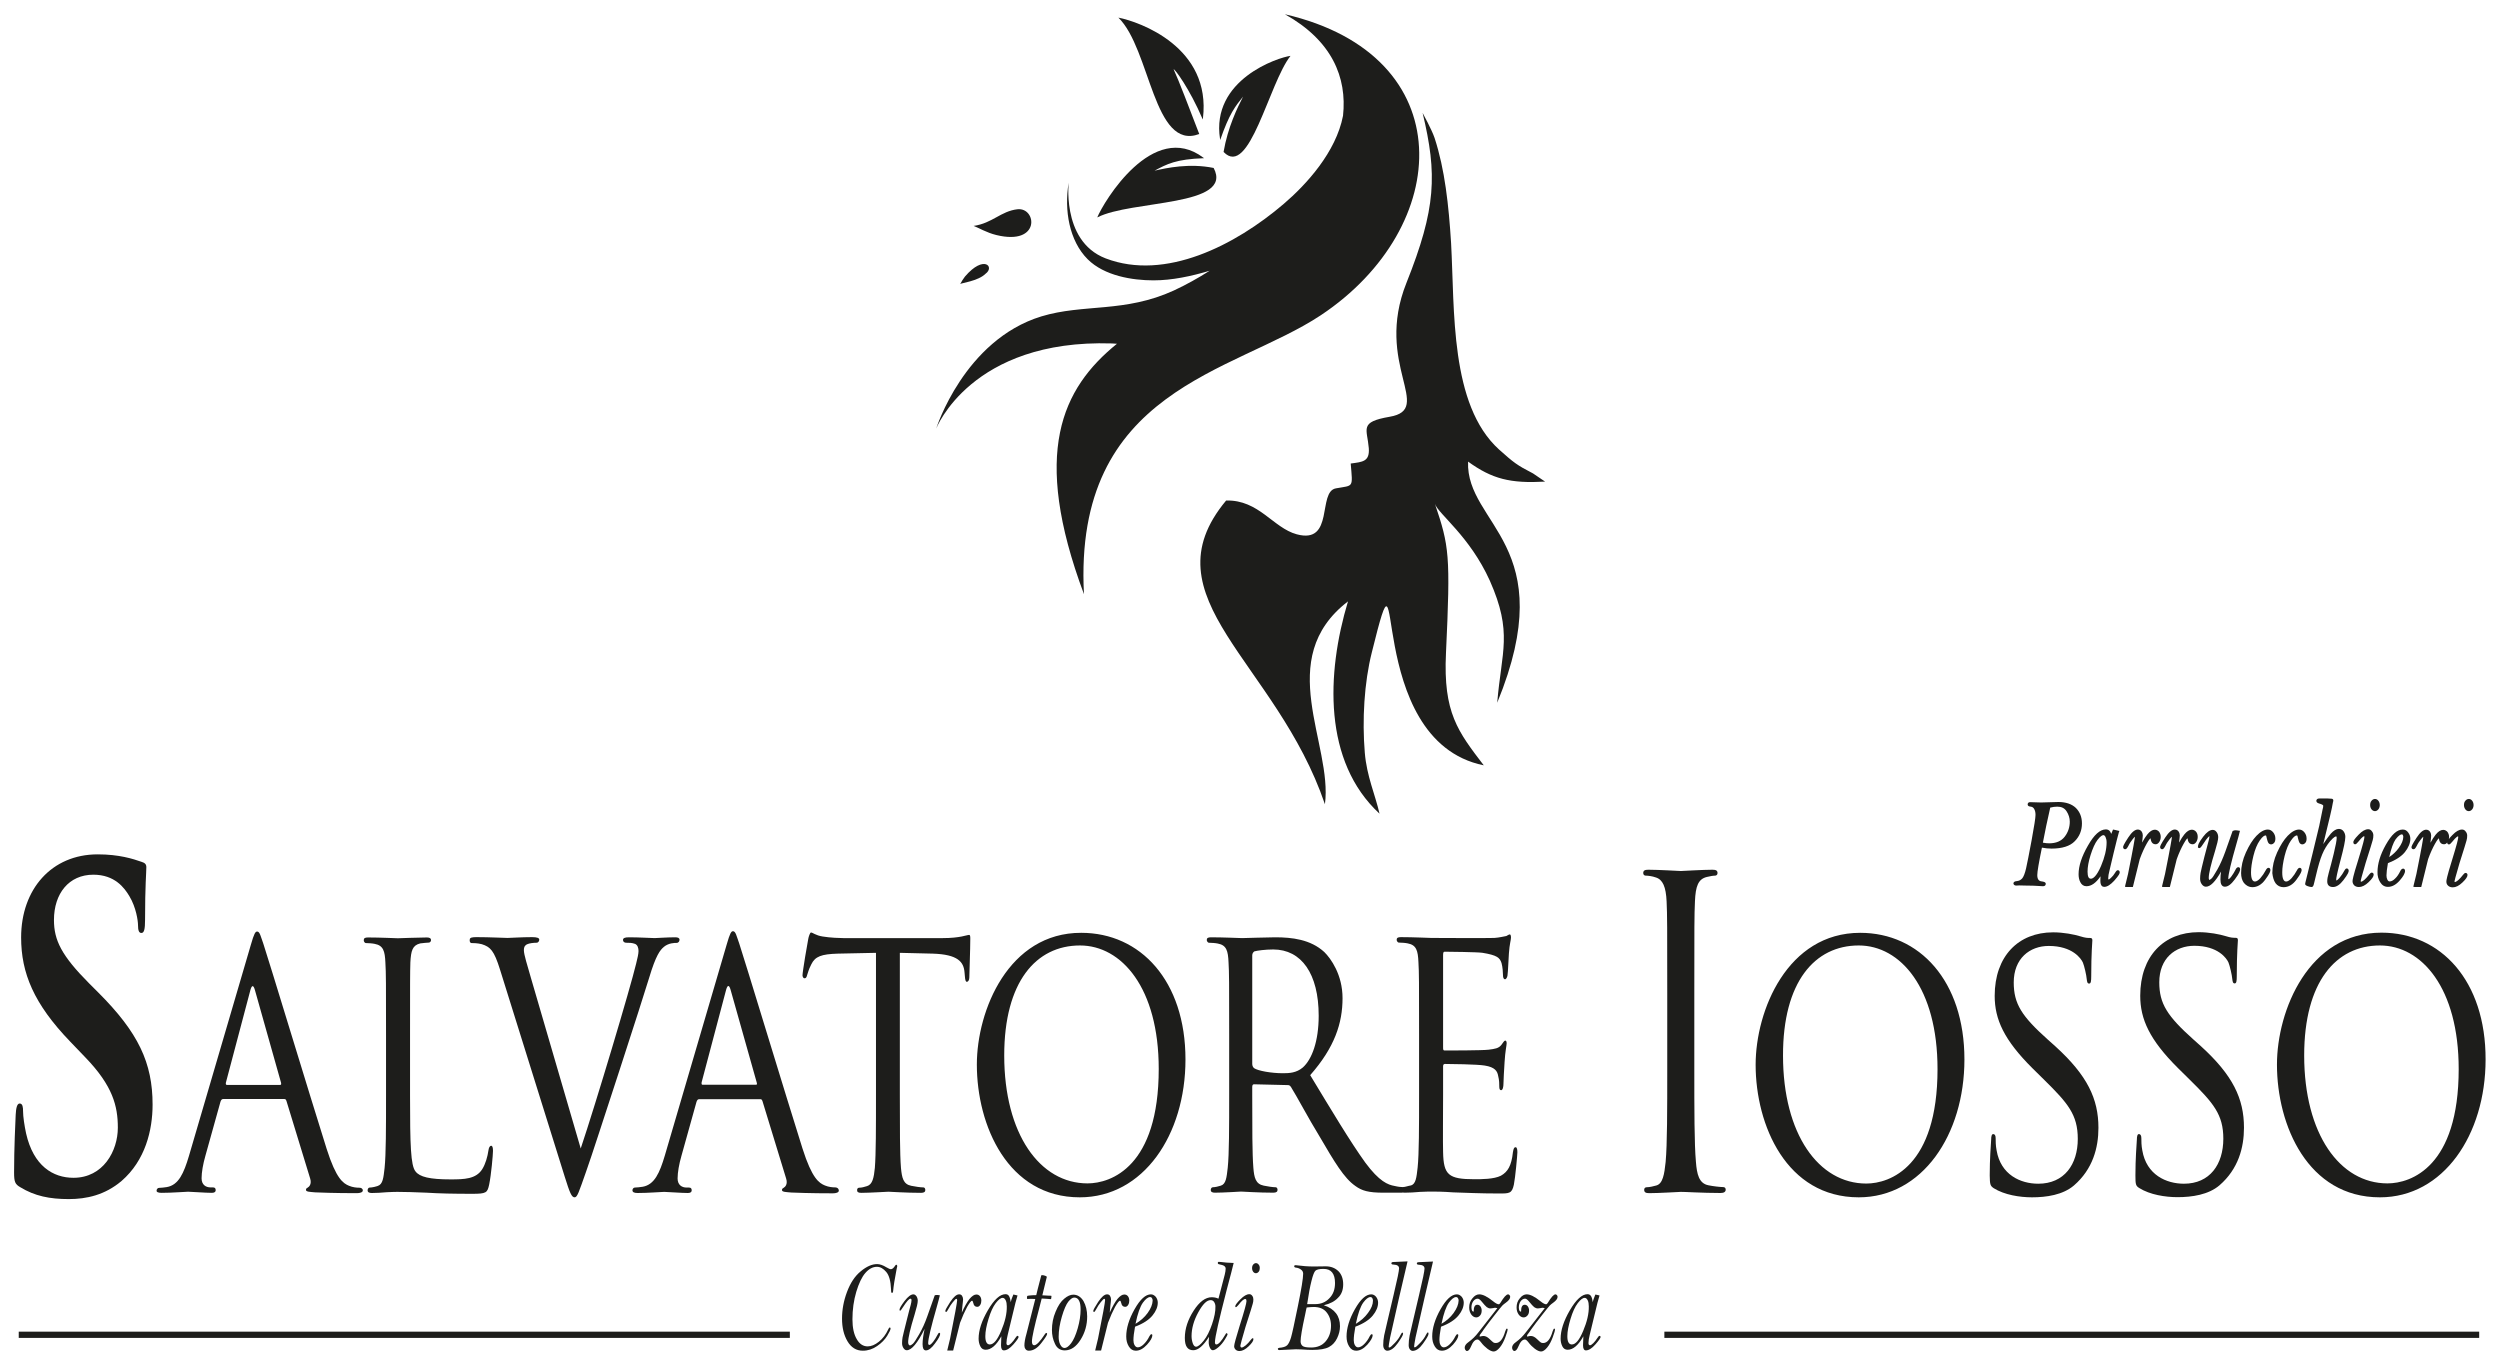 <?xml version="1.0" encoding="utf-8"?>
<!-- Generator: Adobe Illustrator 27.0.1, SVG Export Plug-In . SVG Version: 6.00 Build 0)  -->
<svg version="1.1" id="Livello_1" xmlns="http://www.w3.org/2000/svg" xmlns:xlink="http://www.w3.org/1999/xlink" x="0px" y="0px"
	 viewBox="0 0 1561.4 852.7" style="enable-background:new 0 0 1561.4 852.7;" xml:space="preserve">
<style type="text/css">
	.st0{fill:#1D1D1B;}
</style>
<g>
	<path class="st0" d="M694.4,214.5c0.7,0,2.6,0.2,3.2,0.2c-34.4,27.9-53.6,68-20.6,156.4c-6.8-128.2,93.5-138.1,147.9-174.2
		c82.6-54.9,88.5-162.3-22.4-188c29.3,16.4,38.9,39.3,36.3,63.4c-4.4,22.7-22.8,42.9-37.1,55.1c-30.2,25.8-73.9,48.2-111.1,34
		c-29-11.1-22.5-51.4-23.2-47c-2.8,16.9,0.4,36,11.9,47.5c10.4,10.4,28,13.2,41.1,13.2c11.7,0,23.6-2.6,35.1-6
		c-7.2,4.6-14.6,8.7-22.3,12.3c-30.7,14.1-56.4,8.2-82.8,16.2c-48.3,14.8-65.7,70.1-65.7,70.1S606.4,211.7,694.4,214.5z"/>
	<path class="st0" d="M878.4,176.7c-20.3,50.9,17.6,78.8-10.5,83.6c-19.2,3.3-14,7.4-13,19.6c0.6,8.4-3.8,8.6-11.3,9.6
		c1.3,15.5,1.9,13.5-9.2,15.5c-11.7,2-0.8,35.1-24.5,28.7c-14.8-4-23.6-21.6-44.1-21.1c-50.6,60.7,31.4,100.6,61.7,189.7
		c5-37.6-32.4-90.7,14.4-126.7c-13.6,45.2-15.5,100.1,19.7,132.6c-2.7-11.9-8-23.4-9.2-38.1c-1.7-20.3-0.4-43.7,4.4-62.7
		c22-88.7-7.1,54.9,69.9,70.6c-16.1-21.1-25.4-32.8-23.6-70.1c2.9-61.6,2-66.8-6.9-93.2c2.2,6.4,21.7,20.1,34.3,48
		c14.4,32.5,7.3,43.9,4.6,76.2c40.6-98.8-19.7-111-18.2-150.6c15.1,10.9,26.4,13.7,48.1,12.5l-7.5-5.1c-10.3-5.3-12.1-6.8-21.3-15
		c-30.7-27.9-27.6-86.9-29.9-128.8c-1.5-23.9-3.9-46.1-10.3-65.7c-1.7-5.1-7.5-15.7-7.5-15.7C897.7,108.9,897,130.1,878.4,176.7z"/>
	<path class="st0" d="M749,83.7c-6.2-16.1-12.9-33.8-16-40.4c0.5-0.6,9.8,11.7,18.2,31.3c0-0.2,0.1-0.3,0.1-0.6
		c5.4-44.6-39.6-60.4-52.8-63C718.6,30.6,720.4,94.5,749,83.7z"/>
	<path class="st0" d="M762.1,87.4c5.7-16.5,9.4-21,14.3-27.1c-3.4,6.6-9.6,19.2-12.2,34.6c16.1,16.8,28.3-42.9,41.8-60
		c-7.6,0.9-49.9,14.8-44,52C762.1,87.1,762.1,87.2,762.1,87.4z"/>
	<path class="st0" d="M758,104.9c-15.2-3.1-29.4,0-36.9,1.7c7.6-4.1,13.3-7.2,30.9-7.8c-0.2-0.1-0.2-0.2-0.4-0.3
		c-31.5-23.8-62.3,27.5-66.3,37.3C706.6,124.8,770.8,129.2,758,104.9z"/>
	<path class="st0" d="M602.7,172.7c-1.1,1.4-2.1,3-3,4.7c0.3-0.6,11.2-1.8,15.8-6.4C621.5,166.7,614.5,158.9,602.7,172.7z"/>
	<path class="st0" d="M635.4,130.7c-10.3,1.2-15.6,8.7-27.3,10.4c2.8,1,8,4.2,14.2,5.7C650.2,153.6,647.5,129.3,635.4,130.7z"/>
	<path class="st0" d="M43,748.9c11,0,22.5-2.5,32.9-11.3c14.9-12.9,19.4-31.8,19.4-47.7c0-26.1-8.9-45-33.9-70l-5.8-5.8
		c-17.2-17.3-21.9-26.9-21.9-39.5c0-16.5,9.3-28.3,24.6-28.3c13.4,0,19.4,8.2,22.5,13.4c4.3,7.1,5.4,15.6,5.4,18.1
		c0,3.3,0.6,4.9,2.1,4.9c1.7,0,2.3-2.2,2.3-8.2c0-21.4,0.8-29.4,0.8-32.9c0-1.9-1-2.7-2.9-3.3c-5.4-1.9-14.1-4.7-27.5-4.7
		c-28.7,0-47.8,21.7-47.8,51.9c0,22.2,7.9,41.4,30.6,65l9.5,9.9c17.2,17.8,20.3,30.5,20.3,43.9c0,14.5-9.1,31.3-27.7,31.3
		c-12.8,0-25-7.4-29.6-27.7c-1-4.7-1.9-10.4-1.9-14c0-2.2-0.2-4.7-2.1-4.7c-1.7,0-2.3,3-2.5,7.1c-0.2,4.4-1,20.9-1,35.9
		c0,6,0.6,7.4,3.9,9.3C21.7,747,31,748.9,43,748.9z"/>
	<path class="st0" d="M100.9,745c6.7,0,15-0.7,16.6-0.7c1.9,0,10.8,0.7,14.8,0.7c1.5,0,2.4-0.5,2.4-1.7c0-1-0.4-1.7-1.7-1.7h-1.5
		c-2.8,0-5.6-1.5-5.6-5.7c0-3.7,0.9-8.9,2.4-14.1l9.4-33.7c0.4-1.2,0.9-1.7,1.7-1.7h38c0.9,0,1.1,0.2,1.5,1.2l14.8,48.4
		c1.1,3.5-0.6,5.2-1.5,5.7c-0.7,0.5-1.1,0.5-1.1,1.5c0,1.2,2.6,1.2,5.8,1.5c11.4,0.5,23.6,0.5,26,0.5c1.9,0,3.7-0.5,3.7-1.7
		c0-1.2-1.1-1.7-2.1-1.7c-1.7,0-4.1-0.2-6.5-1.2c-3.6-1.5-8-4.2-14-23.1c-10.1-32-36.5-119.1-39.5-128c-1.7-4.7-2.2-7.7-3.9-7.7
		c-1.1,0-1.9,1.2-3.9,8.2l-38.7,132c-3.2,10.7-6.4,18.1-13.8,19.4c-1.3,0.2-3.7,0.5-4.9,0.5c-0.7,0-1.5,0.7-1.5,1.7
		C97.7,744.5,98.8,745,100.9,745z M141.1,676.1l15.3-57.8c0.9-3.2,1.9-3.2,2.8,0l16.3,57.8c0.2,1,0.2,1.5-0.6,1.5h-33.3
		C141.1,677.5,140.9,677,141.1,676.1z"/>
	<path class="st0" d="M228.4,589c1.5,0,4.3,0.2,5.6,0.5c5.4,1,6.4,4.5,6.7,11.7c0.4,6.7,0.4,12.7,0.4,45.4v37.2
		c0,20.3,0,37-0.9,45.7c-0.7,6.2-1.1,10.2-4.3,11.2c-1.5,0.5-3.6,1-5,1c-0.9,0-1.3,1-1.3,1.7c0,1.2,0.9,1.7,2.6,1.7
		c2.6,0,6.2-0.2,9.5-0.5c3.2-0.2,6-0.2,6.7-0.2c4.9,0,10.5,0.2,18,0.5c7.7,0.5,16.8,0.7,28.6,0.7c8.8,0,9.4-0.7,10.5-5.7
		c1.3-6.2,2.4-18.9,2.4-21.1c0-2.2-0.4-3.2-1.1-3.2c-0.9,0-1.5,1.2-1.7,2.7c-0.6,4.2-1.9,8.7-3.9,11.9c-3.9,6.2-11.2,6.4-19.8,6.4
		c-12.9,0-19.3-1.5-21.9-5c-3-3.7-3.4-16.4-3.4-47.4v-37.7c0-32.7,0-38.7,0.2-45.4c0.4-7.4,1.3-10.7,6.2-11.9
		c1.9-0.2,4.3-0.5,5.4-0.5c0.6,0,1.3-0.7,1.3-1.5c0-1.2-0.9-1.7-2.6-1.7c-5,0-17.4,0.5-18.1,0.5c-0.9,0-11.2-0.5-18.7-0.5
		c-1.9,0-2.6,0.5-2.6,1.7C227.1,588,227.9,589,228.4,589z"/>
	<path class="st0" d="M294.5,589c0.9,0,3.7,0,6.4,0.7c5.4,1.7,7.7,4,11.4,15.9l40.4,129.3c3.2,10.2,4.3,12.9,6.2,12.9
		c1.7,0,2.6-3.2,7.1-15.9c3.7-10.4,11-33.2,21.1-64c8.4-25.8,16.5-51.1,18.3-57.1c4.3-14.4,6.9-17.4,9.2-19.4c3-2.5,6.7-2.5,7.9-2.5
		c1.3,0,1.9-1,1.9-2c0-1-0.9-1.5-2.6-1.5c-4.9,0-12,0.5-12.9,0.5c-2.1,0-9.5-0.5-16.1-0.5c-2.6,0-3.7,0.5-3.7,1.7
		c0,1,0.9,1.7,1.9,1.7c1.9,0,3.7,0,5.6,0.7c1.7,0.7,2.2,2.7,2.2,4.5c0,1.7-0.7,4.7-1.5,7.9c-3.6,15.1-25.1,87.1-34.6,115.4
		l-31-106.2c-2.4-8.4-4.5-14.9-4.5-17.6c0-1.5,0.2-2.7,1.9-3.7c1.5-0.7,4.1-1,6-1c1.1,0,1.7-1,1.7-2c0-1-1.5-1.5-4.5-1.5
		c-6.4,0-13.7,0.5-15.3,0.5c-2.1,0-11.4-0.5-19.3-0.5c-2.6,0-4.3,0.2-4.3,1.5C293.2,587.7,293.5,589,294.5,589z"/>
	<path class="st0" d="M521.7,741.6c-1.7,0-4.1-0.2-6.5-1.2c-3.6-1.5-8-4.2-14-23.1c-10.1-32-36.5-119.1-39.5-128
		c-1.7-4.7-2.2-7.7-3.9-7.7c-1.1,0-1.9,1.2-3.9,8.2l-38.7,132c-3.2,10.7-6.4,18.1-13.8,19.4c-1.3,0.2-3.7,0.5-4.9,0.5
		c-0.7,0-1.5,0.7-1.5,1.7c0,1.2,1.1,1.7,3.2,1.7c6.7,0,15-0.7,16.6-0.7c1.9,0,10.8,0.7,14.8,0.7c1.5,0,2.4-0.5,2.4-1.7
		c0-1-0.4-1.7-1.7-1.7h-1.5c-2.8,0-5.6-1.5-5.6-5.7c0-3.7,0.9-8.9,2.4-14.1l9.4-33.7c0.4-1.2,0.9-1.7,1.7-1.7h38
		c0.9,0,1.1,0.2,1.5,1.2l14.8,48.4c1.1,3.5-0.6,5.2-1.5,5.7c-0.7,0.5-1.1,0.5-1.1,1.5c0,1.2,2.6,1.2,5.8,1.5
		c11.4,0.5,23.6,0.5,26,0.5c1.9,0,3.7-0.5,3.7-1.7C523.8,742.1,522.6,741.6,521.7,741.6z M472.1,677.5h-33.3c-0.6,0-0.7-0.5-0.6-1.5
		l15.3-57.8c0.9-3.2,1.9-3.2,2.8,0l16.3,57.8C472.9,677,472.9,677.5,472.1,677.5z"/>
	<path class="st0" d="M502.4,611c0.7,0,1.3-0.2,1.7-2c0.6-1.5,0.7-3,2.6-6.7c2.4-5,6.4-6.4,16.6-6.7l23.8-0.5v88.6
		c0,20.3,0,37-0.7,45.7c-0.6,6.2-1.5,10.4-4.9,11.4c-1.5,0.5-3.4,1-4.9,1c-0.9,0-1.3,0.7-1.3,1.5c0,1.2,0.7,1.7,2.6,1.7
		c4.9,0,16.3-0.7,17-0.7c0.9,0,11.4,0.7,20.4,0.7c1.9,0,2.6-0.7,2.6-1.7c0-0.7-0.2-1.7-1.3-1.7c-1.5,0-5.2-0.5-7.5-1
		c-5-1-5.8-5-6.4-11.2c-0.7-8.7-0.7-25.3-0.7-45.7v-88.6l20.6,0.5c15.7,0.5,19.3,5.2,19.8,11.7l0.2,2.2c0.2,3,0.6,3.7,1.3,3.7
		s1.5-1,1.5-2.7c0-2.5,0.6-17.6,0.6-24.1c0-1.2,0-2.5-0.7-2.5c-0.7,0-2.2,0.5-4.7,1c-2.6,0.5-6.4,1-11.8,1h-62.1
		c-1.9,0-8.2-0.2-12.9-1c-4.5-0.7-6.2-2.5-7.3-2.5c-0.6,0-1.5,2.7-1.7,4c-0.4,1.7-3.6,20.6-3.6,22.8C501.3,610.5,502,611,502.4,611z
		"/>
	<path class="st0" d="M610.1,664.9c0,38,19.3,82.9,64.3,82.9c39.7,0,66-39,66-86.1c0-49.1-28.1-79.1-65.1-79.1
		C630,582.5,610.1,630.9,610.1,664.9z M723.7,667.6c0,61-29.7,71.5-44.5,71.5c-29.7,0-52-30.8-52-79.9c0-45.9,19.8-68.7,47.3-68.7
		C700.5,590.5,723.7,617,723.7,667.6z"/>
	<path class="st0" d="M947.7,719.7c0-1.5-0.2-3.2-1.1-3.2c-0.9,0-1.3,0.7-1.7,3.2c-0.9,8.4-3.2,12.2-7.5,14.6
		c-4.3,2.2-12.2,2.2-16.5,2.2c-16.3,0-19.3-2.7-19.6-16.9c-0.2-4.2,0-28.8,0-36v-17.6c0-0.7,0.2-1.5,1.1-1.5c2.8,0,20.4,0.2,24.9,1
		c6.4,1,7.9,3.5,8.4,6.5c0.7,2.7,0.7,5,0.7,6.9c0,1.2,0.4,2,1.1,2c1.1,0,1.5-2.2,1.5-4c0-1.5,0.4-9.4,0.7-13.6
		c0.4-6.9,1.3-10.4,1.3-11.7c0-1.2-0.4-1.7-0.9-1.7c-0.6,0-1.3,1.2-2.4,2.7c-1.7,2.2-4.1,2.5-8,3c-3.7,0.5-25.4,0.5-27.5,0.5
		c-0.9,0-0.9-0.7-0.9-2.2v-57.3c0-1.5,0.2-2.2,0.9-2.2c1.9,0,20.9,0.2,23.8,0.7c9,1.5,10.7,3,11.8,6.4c0.7,2.5,0.9,6,0.9,7.4
		c0,1.7,0.4,2.7,1.3,2.7c0.7,0,1.3-1.2,1.5-2.2c0.4-2.5,0.7-11.9,0.9-13.9c0.4-6,1.3-8.4,1.3-9.9c0-1-0.2-2-0.7-2
		c-0.7,0-1.5,0.7-2.2,1c-1.3,0.2-4.3,1-7.5,1.2c-3.7,0.2-38.2,0-39.3,0c-0.9,0-11.6-0.5-19.1-0.5c-1.9,0-2.6,0.5-2.6,1.7
		c0,0.7,0.7,1.7,1.3,1.7c1.5,0,4.3,0.2,5.6,0.5c5.4,1,6.4,4.5,6.7,11.7c0.4,6.7,0.4,12.7,0.4,45.4v37.2c0,20.3,0,37-0.9,45.7
		c-0.7,6.2-1.1,10.4-4.3,11.2c-1.5,0.2-3.5,1-5,1c-1,0-2.6-0.1-5.1-0.7c-4.1-0.7-9.5-2.7-18.3-14.6c-9.5-13.2-20.9-32.3-34.4-54.6
		c15.3-17.4,20.2-32.5,20.2-48.1c0-14.6-7.3-24.8-11.4-28.8c-8.6-7.9-20.2-9.2-30.7-9.2c-5,0-18.9,0.5-20.6,0.5
		c-0.9,0-12-0.5-19.5-0.5c-1.9,0-2.6,0.5-2.6,1.7c0,0.7,0.7,1.7,1.3,1.7c1.5,0,4.3,0.2,5.6,0.5c5.4,1,6.4,4.5,6.7,11.7
		c0.4,6.7,0.4,12.7,0.4,45.4v37.2c0,20.3,0,37-0.9,45.7c-0.7,6.2-1.1,10.2-4.3,11.2c-1.5,0.5-3.6,1-5,1c-0.9,0-1.3,1-1.3,1.7
		c0,1.2,0.9,1.7,2.6,1.7c5.1,0,16.1-0.7,16.3-0.7c0.7,0,11.2,0.7,20.2,0.7c1.9,0,2.6-0.7,2.6-1.7c0-0.7-0.2-1.7-1.3-1.7
		c-1.5,0-5-0.5-7.3-1c-5.1-1-6-5-6.5-11.2c-0.7-8.7-0.7-25.1-0.7-45.4v-5c0-1.2,0.4-1.7,1.1-1.7l20.9,0.5c1.1,0,1.5,0.2,2.2,1.2
		c3.6,5.7,10.8,19.4,17.8,30.8c9.3,15.9,15.3,26.1,22.4,31c4.1,3,8.2,4.2,17.6,4.2h10.3c0.7,0,1.4,0,1.9-0.1
		c0.3,0.1,0.7,0.1,1.1,0.1c2.6,0,6.4-0.2,9.5-0.5c3.6-0.2,6.7-0.2,7.1-0.2c2.4,0,6.7,0,13.7,0.5c6.7,0.2,16.3,0.7,28.6,0.7
		c6.4,0,8,0,9.2-5.5C946.4,735.6,947.7,721.2,947.7,719.7z M801.3,670.3c-7.3,0-15.7-1.5-18.1-3.2c-0.7-0.7-1.1-1.5-1.1-2.7v-67.7
		c0-1.2,0.6-2,1.3-2.5c1.7-0.5,6.9-1.2,11.8-1.2c17.6,0,28.4,15.1,28.4,41.4c0,16.1-4.3,27.3-9.9,32.3
		C809.7,670.1,805.2,670.3,801.3,670.3z"/>
	<path class="st0" d="M1074.6,745.1c2.2,0,3.2-0.8,3.2-2.1c0-0.8-0.4-1.6-1.6-1.6c-1.8,0-6.2-0.5-9.1-1.1c-6-1.1-7.3-6.9-7.9-14.7
		c-1-11.2-1-32.3-1-58v-47c0-41.7,0-49.2,0.4-57.7c0.4-9.4,2-13.9,7.5-15.2c2.4-0.5,3.6-0.8,5-0.8c0.8,0,1.6-0.5,1.6-1.6
		c0-1.6-1-2.1-3.2-2.1c-6,0-18.7,0.8-19.7,0.8c-1,0-13.7-0.8-20.3-0.8c-2.2,0-3.2,0.5-3.2,2.1c0,1.1,0.8,1.6,1.6,1.6
		c1.4,0,4,0.3,6.2,1.1c4.4,1.3,6.4,5.9,6.8,15c0.4,8.5,0.4,16,0.4,57.7v47c0,25.7,0,46.8-1,58c-0.8,7.8-1.8,13.6-5.8,14.7
		c-1.8,0.5-4.2,1.1-6,1.1c-1.2,0-1.6,0.8-1.6,1.6c0,1.6,1,2.1,3.2,2.1c6,0,18.7-0.8,19.7-0.8
		C1050.8,744.3,1063.5,745.1,1074.6,745.1z"/>
	<path class="st0" d="M1160.9,747.8c39.6,0,66-39,66-86.1c0-49.1-28.1-79.1-65.1-79.1c-45.4,0-65.3,48.4-65.3,82.4
		C1096.5,702.8,1115.8,747.8,1160.9,747.8z M1160.9,590.5c26,0,49.2,26.5,49.2,77.2c0,61-29.7,71.5-44.5,71.5
		c-29.7,0-52-30.8-52-79.9C1113.5,613.3,1133.4,590.5,1160.9,590.5z"/>
	<path class="st0" d="M1245.2,742.1c6.7,4.2,16.3,5.7,23.9,5.7c9,0,19.3-1.5,26.2-7.4c11.8-10.2,15.3-23.6,15.3-36
		c0-18.1-6.9-32.7-26.9-50.9l-4.7-4.2c-16.3-14.6-21.3-22.3-21.3-35.7c0-14.9,9.9-22.8,21.9-22.8c14.8,0,20.2,7.9,21.3,10.4
		c0.9,2.2,2.2,7.9,2.4,10.4c0.2,1.7,0.4,2.7,1.5,2.7c1.1,0,1.3-1.5,1.3-4.7c0-14.4,0.7-21.3,0.7-22.3c0-1.2-0.4-1.5-1.7-1.5
		c-1.3,0-2.6,0-5.8-1c-3.9-1.2-10.5-2.5-17-2.5c-21.7,0-36.5,14.9-36.5,39.7c0,14.6,5.8,27.5,23.6,45.2l7.5,7.4
		c14.6,14.4,20.8,21.6,20.8,36.7c0,15.9-8.4,28-24.7,28c-11,0-23.4-5.5-26-20.8c-0.6-3-0.6-6-0.6-7.7c0-1.7-0.6-2.5-1.5-2.5
		s-1.3,1.2-1.3,3.5c-0.2,3.5-0.9,11.9-0.9,22.3C1242.8,739.8,1243,740.6,1245.2,742.1z"/>
	<path class="st0" d="M1364,739.3c-11,0-23.4-5.5-26-20.8c-0.6-3-0.6-6-0.6-7.7c0-1.7-0.6-2.5-1.5-2.5s-1.3,1.2-1.3,3.5
		c-0.2,3.5-0.9,11.9-0.9,22.3c0,5.7,0.2,6.5,2.4,7.9c6.7,4.2,16.3,5.7,23.9,5.7c9,0,19.3-1.5,26.2-7.4c11.8-10.2,15.3-23.6,15.3-36
		c0-18.1-6.9-32.7-26.9-50.9l-4.7-4.2c-16.3-14.6-21.3-22.3-21.3-35.7c0-14.9,9.9-22.8,21.9-22.8c14.8,0,20.2,7.9,21.3,10.4
		c0.9,2.2,2.2,7.9,2.4,10.4c0.2,1.7,0.4,2.7,1.5,2.7c1.1,0,1.3-1.5,1.3-4.7c0-14.4,0.7-21.3,0.7-22.3c0-1.2-0.4-1.5-1.7-1.5
		c-1.3,0-2.6,0-5.8-1c-3.9-1.2-10.5-2.5-17-2.5c-21.7,0-36.5,14.9-36.5,39.7c0,14.6,5.8,27.5,23.6,45.2l7.5,7.4
		c14.6,14.4,20.8,21.6,20.8,36.7C1388.6,727.2,1380.2,739.3,1364,739.3z"/>
	<path class="st0" d="M1487.4,582.5c-45.4,0-65.3,48.4-65.3,82.4c0,38,19.3,82.9,64.3,82.9c39.6,0,66-39,66-86.1
		C1552.5,612.5,1524.4,582.5,1487.4,582.5z M1491.1,739.1c-29.7,0-52-30.8-52-79.9c0-45.9,19.8-68.7,47.3-68.7
		c26,0,49.2,26.5,49.2,77.2C1535.6,728.7,1505.9,739.1,1491.1,739.1z"/>
	<path class="st0" d="M559.8,789.9c-0.3,0-0.5,0.2-0.8,0.7c-0.9,1.4-1.8,2.1-2.6,2.1c-0.5,0-1.4-0.4-2.8-1.2c-2.1-1.3-4.1-2-5.8-2
		c-3.2,0-6.6,1.5-10.2,4.5c-3.7,3-6.5,7.3-8.6,12.9c-2.1,5.6-3.1,11.1-3.1,16.7c0,5.5,1.1,10.2,3.4,14.1c2.3,3.9,5.5,5.9,9.6,5.9
		c3.2,0,6.2-1,8.9-2.9c2.8-1.9,4.9-4.1,6.3-6.4c1.4-2.3,2.1-3.8,2.1-4.5c0-0.5-0.2-0.7-0.5-0.7c-0.3,0-0.6,0.4-0.9,1.1
		c-1.5,3.3-3.5,5.9-5.9,7.8c-2.4,1.9-4.7,2.9-7,2.9c-2.8,0-5.1-1.5-6.8-4.5c-1.8-3-2.7-7.2-2.7-12.4c0-6.1,0.8-11.8,2.4-17.2
		c1.6-5.3,3.5-9.3,5.7-11.8s4.6-3.8,7.2-3.8c2.1,0,4,1.1,5.8,3.2c1.8,2.1,2.8,5.7,3,10.8c0,1.1,0.1,1.8,0.2,2s0.2,0.3,0.4,0.3
		c0.4,0,0.6-0.3,0.7-1c0.3-3.4,1-7.8,2.1-13.4l0.5-2.4C560.3,790.2,560.1,789.9,559.8,789.9z"/>
	<path class="st0" d="M586.6,832.4c-0.3,0-0.7,0.5-1.2,1.5c-0.6,1.3-1.5,2.6-2.5,4c-1.1,1.4-1.9,2.1-2.5,2.1c-0.2,0-0.4-0.1-0.5-0.3
		c-0.1-0.2-0.2-0.5-0.2-0.8c0-2.7,1.8-10.2,5.3-22.4c1-3.6,1.7-6.1,2-7.5c-0.8-0.2-1.6-0.2-2.1-0.2c-0.4,0-0.8,0.1-1.1,0.2l-4.6,13
		c-1.5,4.3-3.2,8-5.1,11.3c-1.9,3.3-3.2,5.3-4,6c-0.8,0.7-1.4,1-1.8,1c-0.3,0-0.6-0.2-0.8-0.6c-0.2-0.4-0.3-0.9-0.3-1.4
		c0-2.7,1.3-8.5,4-17.2c1.3-4.3,2-7.2,2-8.7c0-1-0.3-2-0.8-2.8c-0.6-0.8-1.2-1.2-1.9-1.2c-1.6,0-3.4,1.4-5.5,4.1
		c-2.1,2.8-3.2,4.6-3.2,5.5c0,0.4,0.1,0.6,0.4,0.6c0.3,0,0.8-0.7,1.7-2.1c2.3-3.6,3.9-5.4,4.7-5.4c0.2,0,0.4,0.1,0.5,0.2
		c0.1,0.1,0.2,0.4,0.2,0.7c0,0.8-0.2,1.8-0.5,3c-0.3,1-1.2,4.3-2.6,10c-1.4,5.7-2.3,9.1-2.5,10.3c-0.2,1.2-0.3,2.4-0.3,3.6
		c0,1.2,0.3,2.2,0.9,3.1c0.6,0.9,1.3,1.3,2,1.3c3.1,0,6.8-4.5,11.2-13.4c-0.8,3.7-1.3,6.9-1.3,9.6c0,1.3,0.2,2.3,0.5,2.9
		c0.4,0.7,0.9,1,1.6,1c1.7,0,3.6-1.5,5.7-4.4c2.2-2.9,3.2-4.9,3.2-6C587.1,832.6,586.9,832.4,586.6,832.4z"/>
	<path class="st0" d="M612.2,815c0.5-0.8,0.7-1.7,0.7-2.7c0-1.1-0.3-2.1-0.9-2.8c-0.6-0.7-1.3-1-2.2-1c-1.3,0-2.7,0.9-4.3,2.8
		c-1.5,1.9-3.1,4.7-4.8,8.5c0.2-2.2,0.3-3.7,0.4-4.3c0.2-1.8,0.4-3.1,0.4-4c0-0.7-0.2-1.4-0.6-2.1c-0.4-0.7-1-1-1.9-1
		c-1.6,0-3.4,1.6-5.5,4.7c-2.1,3.2-3.1,5.1-3.1,5.7c0,0.4,0.2,0.6,0.5,0.6c0.3,0,0.8-0.6,1.4-1.8c0.8-1.5,1.7-3,2.8-4.3
		c1.1-1.4,1.8-2.1,2.2-2.1c0.3,0,0.5,0.3,0.5,0.8c0,1.4-1.5,9.4-4.4,24c-1.1,4.4-1.7,6.9-1.8,7.5l0.4,0l1.7,0h1.6l4.3-17.3
		c1.5-4,3-7.3,4.4-9.9c1.5-2.6,2.5-3.9,3.1-3.9c0.3,0,0.6,0.5,0.8,1.5c0.3,1.5,1.1,2.3,2.4,2.3C611.1,816.2,611.7,815.8,612.2,815z"
		/>
	<path class="st0" d="M635.4,834.3c-0.2,0-0.6,0.4-1.2,1.3c-0.8,1.3-1.7,2.4-2.6,3.3c-0.9,0.9-1.6,1.3-2,1.3c-0.7,0-1-0.5-1-1.4
		c0-1.4,0.3-3.2,0.8-5.2l2.7-11.2c1.7-7.2,2.8-11.6,3.4-13.3c-0.1,0-0.4-0.1-0.8-0.2c-0.6-0.1-1.2-0.3-1.8-0.4
		c-0.8,2-1.4,3.6-1.7,4.8c-0.1-1.7-0.5-2.9-1-3.8s-1.3-1.2-2.2-1.2c-3.4,0-7.1,3.3-11,10c-3.9,6.7-5.8,12.6-5.8,17.8
		c0,1.8,0.4,3.4,1.1,4.8c0.7,1.4,1.8,2.1,3.3,2.1c3.4,0,6.7-2.8,9.8-8.4c-0.1,2.3-0.2,4.1-0.2,5.6c0,2.1,0.6,3.2,1.8,3.2
		c1.7,0,3.7-1.2,5.9-3.7c2.2-2.5,3.3-4.1,3.3-4.8C635.9,834.5,635.8,834.3,635.4,834.3z M625.3,831.2c-2.4,5.7-4.7,8.5-7.1,8.5
		c-0.9,0-1.6-0.4-2.1-1.3c-0.5-0.9-0.7-2.2-0.7-3.9c0-2.9,0.7-6.5,2-10.8c1.3-4.3,2.8-7.6,4.5-9.8c1.7-2.2,3.1-3.3,4.3-3.3
		c0.8,0,1.4,0.5,1.9,1.5c0.5,1,0.7,2.3,0.7,3.8C628.9,820.4,627.7,825.5,625.3,831.2z"/>
	<path class="st0" d="M654.7,809.2L651,809l2.7-11.1l0.1-0.3c0-0.3-0.3-0.6-1-0.8c-0.7-0.3-1.4-0.4-2.1-0.4c-0.2,0-0.3,0.1-0.4,0.3
		l-1.2,4.6c-0.7,2.8-1.4,5.3-1.9,7.6c-1.7,0-3,0.1-4,0.2c-1,0.1-1.5,0.2-1.6,0.3c-0.1,0.1-0.2,0.6-0.2,1.3c0,0.4,0.1,0.6,0.4,0.6
		l2-0.1l2.8,0.1c-3.6,14.3-5.5,21.5-5.5,21.7c-0.9,3.1-1.3,5.5-1.3,7.4c0,0.8,0.2,1.5,0.7,2.2s1.2,1,2.1,1c2.7,0,5.3-1.6,7.7-4.7
		c2.5-3.2,3.7-5.1,3.7-5.8c0-0.4-0.2-0.6-0.5-0.6c-0.3,0-0.6,0.3-1,0.9c-2.9,4.5-5.2,6.8-6.6,6.8c-0.9,0-1.4-0.8-1.4-2.4
		c0-2.4,1.5-9.3,4.5-20.5c0.9-3.5,1.4-5.6,1.6-6.3l3.4,0.2l2.2,0.2c0.3,0,0.5-0.6,0.5-1.8c0-0.2,0-0.3-0.1-0.3
		C656.6,809.3,655.9,809.2,654.7,809.2z"/>
	<path class="st0" d="M670.3,808.6c-1.7,0-3.6,0.8-5.6,2.5c-2.1,1.7-3.9,4.4-5.4,8.1c-1.6,3.7-2.3,7.6-2.3,11.5c0,3,0.6,5.9,1.9,8.6
		c1.2,2.7,3.3,4.1,6.1,4.1c3.8,0,7.1-2.2,9.9-6.7c2.8-4.5,4.1-9.3,4.1-14.5c0-3.7-0.8-6.9-2.3-9.6C675.1,810,673,808.6,670.3,808.6z
		 M673.1,829.6c-1.2,4.2-2.6,7.3-4.1,9.3c-1.5,2-2.9,3-4.1,3c-1.1,0-2-0.7-2.7-2.1c-0.7-1.4-1-3-1-4.9c0-3.9,0.7-8.2,2-12.6
		c1.3-4.5,2.7-7.6,4-9.3c1.4-1.7,2.6-2.6,3.7-2.6c1.3,0,2.4,0.6,3,1.9c0.7,1.2,1,3.1,1,5.6C674.9,821.5,674.3,825.4,673.1,829.6z"/>
	<path class="st0" d="M704.6,815c0.5-0.8,0.7-1.7,0.7-2.7c0-1.1-0.3-2.1-0.9-2.8c-0.6-0.7-1.3-1-2.2-1c-1.3,0-2.7,0.9-4.3,2.8
		c-1.5,1.9-3.1,4.7-4.8,8.5c0.2-2.2,0.3-3.7,0.4-4.3c0.2-1.8,0.4-3.1,0.4-4c0-0.7-0.2-1.4-0.6-2.1c-0.4-0.7-1-1-1.9-1
		c-1.6,0-3.4,1.6-5.5,4.7c-2.1,3.2-3.1,5.1-3.1,5.7c0,0.4,0.2,0.6,0.5,0.6c0.3,0,0.8-0.6,1.4-1.8c0.8-1.5,1.7-3,2.8-4.3
		c1.1-1.4,1.8-2.1,2.2-2.1c0.3,0,0.5,0.3,0.5,0.8c0,1.4-1.5,9.4-4.4,24c-1.1,4.4-1.7,6.9-1.8,7.5l0.4,0l1.7,0h1.6l4.3-17.3
		c1.5-4,3-7.3,4.4-9.9c1.5-2.6,2.5-3.9,3.1-3.9c0.3,0,0.6,0.5,0.8,1.5c0.3,1.5,1.1,2.3,2.4,2.3C703.5,816.2,704.1,815.8,704.6,815z"
		/>
	<path class="st0" d="M718.8,808.4c-3.3,0-6.7,3.1-10.2,9.3c-3.5,6.2-5.2,11.9-5.2,17c0,2.4,0.5,4.4,1.6,6.2
		c1.1,1.8,2.5,2.7,4.4,2.7c2.4,0,4.7-1.3,7-3.8s3.3-4.5,3.3-5.8c0-0.5-0.2-0.7-0.6-0.7c-0.4,0-0.8,0.5-1.3,1.4
		c-0.9,1.9-2.1,3.5-3.4,4.8c-1.3,1.3-2.6,2-3.8,2c-0.8,0-1.5-0.5-2-1.4c-0.5-0.9-0.7-2-0.7-3.1c0-1.9,0.3-4.7,1-8.4
		c5.1-1.9,8.7-4.3,10.9-7c2.2-2.7,3.3-5.4,3.3-8c0-1.3-0.4-2.5-1.2-3.6C720.9,808.9,719.9,808.4,718.8,808.4z M716.8,820
		c-2,2.8-4.6,5-7.6,6.8c1.3-6.4,2.9-10.8,4.6-13.2c1.7-2.3,3.2-3.5,4.5-3.5c0.5,0,0.9,0.2,1.2,0.7c0.3,0.5,0.4,1,0.4,1.5
		C719.8,814.7,718.8,817.2,716.8,820z"/>
	<path class="st0" d="M770.5,788.8c-3.2-0.1-5.9-0.3-7.9-0.6c-0.6-0.1-1.1-0.1-1.4-0.1c-0.4,0-0.6,0.2-0.6,0.7
		c0,0.4,0.2,0.7,0.7,0.8c1.5,0.3,2.6,0.6,3.2,1c0.6,0.4,1,1,1,1.7c0,1-0.2,2.3-0.6,3.9l-3.9,14.9c-0.7-0.3-1.4-0.6-2.1-0.7
		c-0.7-0.1-1.4-0.2-2.1-0.2c-3.9,0-7.7,2.8-11.3,8.4c-3.6,5.6-5.5,11.3-5.5,17c0,2.6,0.4,4.5,1.3,5.8c0.9,1.3,2.2,1.9,4,1.9
		c3,0,6.3-2.8,9.8-8.4c-0.1,1.4-0.2,2.4-0.2,3.2c0,1.5,0.3,2.7,0.8,3.7c0.5,1,1.1,1.5,1.8,1.5c0.9,0,2.1-0.7,3.6-2
		c1.5-1.3,2.8-2.9,3.9-4.7c1.1-1.8,1.7-2.9,1.7-3.2c0-0.1-0.1-0.3-0.2-0.5c-0.2-0.2-0.3-0.3-0.4-0.3c-0.2,0-0.5,0.3-0.8,0.9
		c-2.4,4.1-4.3,6.2-5.6,6.2c-0.3,0-0.6-0.1-0.7-0.4c-0.2-0.3-0.2-0.6-0.2-1.1c0-2.9,2.5-13.8,7.4-32.8
		C768.5,796.9,769.9,791.3,770.5,788.8z M757,827c-1.5,4.4-3.2,7.8-5.2,10.3c-2,2.5-3.6,3.8-4.8,3.8c-0.8,0-1.5-0.7-2-2
		c-0.5-1.4-0.8-2.9-0.8-4.6c0-4.8,1.4-9.8,4.2-14.9c2.8-5.1,5.3-7.6,7.7-7.6c1,0,1.7,0.4,2.2,1.2c0.5,0.8,0.8,1.7,0.8,2.8
		C759.2,818.9,758.5,822.6,757,827z"/>
	<path class="st0" d="M782.4,835.8c-0.3,0-0.6,0.3-1.1,0.9c-1,1.4-2.1,2.5-3.2,3.5c-1.1,0.9-2,1.4-2.6,1.4c-0.3,0-0.5-0.1-0.6-0.3
		c-0.2-0.2-0.2-0.6-0.2-1c0-0.5,1.1-4.3,3.2-11.6c2.8-8.7,4.3-13.5,4.5-14.4c0.3-0.9,0.4-1.9,0.4-2.8c0-0.8-0.2-1.5-0.7-2.2
		c-0.5-0.7-1.1-1-1.8-1c-1.7,0-3.5,1.1-5.6,3.2c-2.1,2.1-3.2,3.6-3.2,4.3c0,0.4,0.1,0.6,0.4,0.6c0.3,0,0.8-0.5,1.6-1.4
		c1.9-2.5,3.3-3.7,4.2-3.7c0.3,0,0.5,0.1,0.6,0.3s0.2,0.6,0.2,1.1c0,1.2-1.4,6.4-4.3,15.5c-2.2,7.2-3.4,11.4-3.4,12.6
		c0,0.8,0.3,1.5,0.9,2.1c0.6,0.6,1.4,0.9,2.5,0.9c1.7,0,3.6-1,5.6-2.9c2-1.9,3-3.4,3-4.3C782.9,836,782.7,835.8,782.4,835.8z"/>
	<path class="st0" d="M784.4,788.9c-0.6,0-1.2,0.3-1.7,0.9s-0.7,1.3-0.7,2.2c0,0.9,0.2,1.6,0.7,2.3c0.5,0.6,1,0.9,1.7,0.9
		c0.6,0,1.2-0.3,1.7-0.9c0.5-0.6,0.7-1.4,0.7-2.3c0-0.9-0.2-1.6-0.7-2.2C785.6,789.2,785.1,788.9,784.4,788.9z"/>
	<path class="st0" d="M838.9,802.1c0-3.4-1-6.2-3-8.2c-2.1-2-4.7-3-7.9-3l-7.5,0.1c-3.6,0-7.3-0.3-11.1-0.8c-0.2,0-0.3,0-0.4,0
		c-0.4,0-0.7,0.2-0.7,0.6c0,0.5,0.3,0.8,1,0.9c1.2,0.1,2.2,0.5,3.2,1.2c1,0.7,1.4,1.6,1.4,2.6c0,2.8-1.1,9.6-3.3,20.3
		c-2.2,10.8-3.6,17.3-4.3,19.6c-0.7,2.3-1.5,3.9-2.4,4.8c-0.9,0.9-2.6,1.4-5,1.6c-0.5,0.1-0.8,0.3-0.8,0.6c0,0.5,0.3,0.8,0.9,0.8
		l10.4-0.5c0.9,0,2,0,3.4,0.1c2.7,0.2,5,0.3,6.8,0.3c4.7,0,8.2-0.6,10.4-1.8c2.2-1.2,3.9-3,5.1-5.5c1.2-2.5,1.8-5,1.8-7.5
		c0-3.2-0.8-5.9-2.5-8.1c-1.7-2.2-4.2-3.9-7.6-5c3.9-0.9,6.9-2.5,8.9-4.7C837.9,808.4,838.9,805.6,838.9,802.1z M828.5,819.6
		c1.8,2.2,2.8,5,2.8,8.4c0,3.8-1.1,7.1-3.3,9.7c-2.2,2.6-5.2,3.9-9.1,3.9c-2.8,0-4.6-0.3-5.4-1c-0.8-0.7-1.2-1.6-1.2-2.9
		c0-2.4,0.9-7.9,2.8-16.5c0.6-2.9,0.9-4.5,1-4.6c1.8-0.2,3.1-0.3,4.1-0.3C823.8,816.2,826.7,817.3,828.5,819.6z M830.3,810.8
		c-2.3,2.5-5.3,3.7-8.8,3.7h-5.1c0.9-6.1,1.8-11,2.7-14.5c0.9-3.6,1.7-5.7,2.5-6.4c0.8-0.7,2.4-1.1,5-1.1c2.4,0,4.2,0.7,5.4,2.2
		c1.2,1.5,1.8,3.7,1.8,6.6C833.8,805.2,832.7,808.4,830.3,810.8z"/>
	<path class="st0" d="M856.4,808.4c-3.3,0-6.7,3.1-10.2,9.3c-3.5,6.2-5.2,11.9-5.2,17c0,2.4,0.5,4.4,1.6,6.2s2.5,2.7,4.4,2.7
		c2.4,0,4.7-1.3,7-3.8c2.2-2.5,3.3-4.5,3.3-5.8c0-0.5-0.2-0.7-0.6-0.7c-0.4,0-0.8,0.5-1.3,1.4c-0.9,1.9-2.1,3.5-3.4,4.8
		c-1.3,1.3-2.6,2-3.8,2c-0.8,0-1.5-0.5-2-1.4s-0.7-2-0.7-3.1c0-1.9,0.3-4.7,1-8.4c5.1-1.9,8.7-4.3,10.9-7c2.2-2.7,3.3-5.4,3.3-8
		c0-1.3-0.4-2.5-1.2-3.6C858.6,808.9,857.6,808.4,856.4,808.4z M854.4,820c-2,2.8-4.6,5-7.6,6.8c1.3-6.4,2.9-10.8,4.6-13.2
		c1.7-2.3,3.2-3.5,4.5-3.5c0.5,0,0.9,0.2,1.2,0.7c0.3,0.5,0.4,1,0.4,1.5C857.5,814.7,856.5,817.2,854.4,820z"/>
	<path class="st0" d="M873.8,810.5c3.1-13.3,4.9-20.9,5.3-22.7l-8.8,0.4c-0.9,0-1.3,0.3-1.3,0.8c0,0.5,0.4,0.8,1.3,0.8
		c2.4,0.1,3.5,0.9,3.5,2.4c0,1.4-1.1,6.9-3.4,16.5c-3.5,14.7-5.4,23.2-5.9,25.3c-0.4,2.1-0.6,4.1-0.6,6c0,1.2,0.3,2.1,0.8,2.7
		c0.5,0.6,1.1,0.9,1.7,0.9c2.1,0,4.3-1.5,6.5-4.6c2.2-3.1,3.4-5.1,3.4-6c0-0.5-0.2-0.7-0.5-0.7c-0.2,0-0.6,0.5-1.1,1.5
		c-0.7,1.5-1.9,3.2-3.6,5c-1.7,1.8-2.8,2.8-3.4,2.8c-0.3,0-0.4-0.2-0.4-0.6c0-0.5,0.3-2.4,0.9-5.6L873.8,810.5z"/>
	<path class="st0" d="M891.7,832.2c-0.2,0-0.6,0.5-1.1,1.5c-0.7,1.5-1.9,3.2-3.6,5c-1.7,1.8-2.8,2.8-3.4,2.8c-0.3,0-0.4-0.2-0.4-0.6
		c0-0.5,0.3-2.4,0.9-5.6l5.6-24.7c3.1-13.3,4.9-20.9,5.3-22.7l-8.8,0.4c-0.9,0-1.3,0.3-1.3,0.8c0,0.5,0.4,0.8,1.3,0.8
		c2.4,0.1,3.5,0.9,3.5,2.4c0,1.4-1.1,6.9-3.4,16.5c-3.5,14.7-5.4,23.2-5.9,25.3c-0.4,2.1-0.6,4.1-0.6,6c0,1.2,0.3,2.1,0.8,2.7
		c0.5,0.6,1.1,0.9,1.7,0.9c2.1,0,4.3-1.5,6.5-4.6c2.2-3.1,3.4-5.1,3.4-6C892.2,832.4,892.1,832.2,891.7,832.2z"/>
	<path class="st0" d="M909.9,808.4c-3.3,0-6.7,3.1-10.2,9.3c-3.5,6.2-5.2,11.9-5.2,17c0,2.4,0.5,4.4,1.6,6.2s2.5,2.7,4.4,2.7
		c2.4,0,4.7-1.3,7-3.8c2.2-2.5,3.3-4.5,3.3-5.8c0-0.5-0.2-0.7-0.6-0.7c-0.4,0-0.8,0.5-1.3,1.4c-0.9,1.9-2.1,3.5-3.4,4.8
		c-1.3,1.3-2.6,2-3.8,2c-0.8,0-1.5-0.5-2-1.4s-0.7-2-0.7-3.1c0-1.9,0.3-4.7,1-8.4c5.1-1.9,8.7-4.3,10.9-7c2.2-2.7,3.3-5.4,3.3-8
		c0-1.3-0.4-2.5-1.2-3.6C912,808.9,911,808.4,909.9,808.4z M907.9,820c-2,2.8-4.6,5-7.6,6.8c1.3-6.4,2.9-10.8,4.6-13.2
		c1.7-2.3,3.2-3.5,4.5-3.5c0.5,0,0.9,0.2,1.2,0.7c0.3,0.5,0.4,1,0.4,1.5C910.9,814.7,909.9,817.2,907.9,820z"/>
	<path class="st0" d="M927.8,828.8c0.8-1.2,2.7-3.6,5.5-7.2c2.8-3.6,4.5-5.7,5-6.2c0.5-0.5,1.3-1.2,2.2-1.8c1.8-1.3,2.7-2.5,2.7-3.6
		c0-0.4-0.1-0.8-0.4-1.1c-0.3-0.3-0.5-0.5-0.9-0.5c-1.1,0-2.7,1.8-4.8,5.3c-0.4,0.6-0.7,0.9-1.1,0.9c-0.7,0-1.9-0.6-3.5-1.9
		c-3.6-2.9-6.4-4.3-8.6-4.3c-1.5,0-3,0.8-4.3,2.5c-1.4,1.6-2,3.5-2,5.7c0,1.7,0.4,3.1,1.3,4.4c0.9,1.2,1.9,1.8,3.1,1.8
		c0.9,0,1.7-0.4,2.4-1.2c0.7-0.8,1-1.8,1-3.1c0-1-0.3-1.9-0.8-2.6c-0.5-0.7-1.2-1-1.9-1c-1.6,0-2.3,1.4-2.3,4.3
		c-0.5,0-0.8-0.2-1-0.6c-0.2-0.4-0.4-1.1-0.4-1.9c0-1.7,0.4-3,1.2-4.1c0.8-1,1.7-1.5,2.7-1.5c0.7,0,1.5,0.6,2.5,1.8
		c1.4,1.8,2.5,2.9,3.2,3.5c0.7,0.5,1.5,0.8,2.3,0.8c0.3,0,0.9-0.1,1.6-0.2c0.7-0.2,1.2-0.2,1.5-0.2c0.3,0,0.7,0.1,1.2,0.2
		l-11.8,15.1c-1.9,2.5-4,4.5-6.2,6.1c-1.6,1.1-2.4,2.3-2.4,3.4c0,0.6,0.1,1.1,0.4,1.5c0.3,0.4,0.6,0.7,1,0.7c0.9,0,1.7-0.9,2.5-2.8
		c1.2-3,2.6-4.4,4.1-4.4c0.6,0,1.3,0.6,2.3,1.9c1.1,1.5,2.5,2.8,3.9,3.9c1.5,1.1,2.8,1.7,3.9,1.7c1.1,0,2.4-0.8,3.8-2.5
		c1.4-1.7,2.5-3.8,3.5-6.5c1-2.7,1.4-4.2,1.4-4.6c0-0.5-0.2-0.7-0.5-0.7c-0.3,0-0.6,0.6-1,1.7c-1.4,4.9-3.4,7.3-5.9,7.3
		c-0.6,0-1-0.1-1.4-0.3c-0.4-0.2-1.2-1-2.5-2.2c-1.3-1.3-2.6-1.9-3.8-1.9c-0.5,0-1.2,0.1-2.3,0.4l-0.1-0.4c0-0.5,0.5-1.3,1.6-2.6
		C926.1,831.1,926.8,830.2,927.8,828.8z"/>
	<path class="st0" d="M957.4,828.8c0.8-1.2,2.7-3.6,5.5-7.2c2.8-3.6,4.5-5.7,5-6.2c0.5-0.5,1.3-1.2,2.2-1.8c1.8-1.3,2.7-2.5,2.7-3.6
		c0-0.4-0.1-0.8-0.4-1.1c-0.3-0.3-0.5-0.5-0.9-0.5c-1.1,0-2.7,1.8-4.8,5.3c-0.4,0.6-0.7,0.9-1.1,0.9c-0.7,0-1.9-0.6-3.5-1.9
		c-3.6-2.9-6.4-4.3-8.6-4.3c-1.5,0-3,0.8-4.3,2.5c-1.4,1.6-2,3.5-2,5.7c0,1.7,0.4,3.1,1.3,4.4c0.9,1.2,1.9,1.8,3.1,1.8
		c0.9,0,1.7-0.4,2.4-1.2c0.7-0.8,1-1.8,1-3.1c0-1-0.3-1.9-0.8-2.6c-0.5-0.7-1.2-1-1.9-1c-1.6,0-2.3,1.4-2.3,4.3
		c-0.5,0-0.8-0.2-1-0.6c-0.2-0.4-0.4-1.1-0.4-1.9c0-1.7,0.4-3,1.2-4.1c0.8-1,1.7-1.5,2.7-1.5c0.7,0,1.5,0.6,2.5,1.8
		c1.4,1.8,2.5,2.9,3.2,3.5c0.7,0.5,1.5,0.8,2.3,0.8c0.3,0,0.9-0.1,1.6-0.2c0.7-0.2,1.2-0.2,1.5-0.2c0.3,0,0.7,0.1,1.2,0.2
		l-11.8,15.1c-1.9,2.5-4,4.5-6.2,6.1c-1.6,1.1-2.4,2.3-2.4,3.4c0,0.6,0.1,1.1,0.4,1.5c0.3,0.4,0.6,0.7,1,0.7c0.9,0,1.7-0.9,2.5-2.8
		c1.2-3,2.6-4.4,4.1-4.4c0.6,0,1.3,0.6,2.3,1.9c1.1,1.5,2.5,2.8,3.9,3.9c1.5,1.1,2.8,1.7,3.9,1.7c1.1,0,2.4-0.8,3.8-2.5
		c1.4-1.7,2.5-3.8,3.5-6.5c1-2.7,1.4-4.2,1.4-4.6c0-0.5-0.2-0.7-0.5-0.7c-0.3,0-0.6,0.6-1,1.7c-1.4,4.9-3.4,7.3-5.9,7.3
		c-0.6,0-1-0.1-1.4-0.3s-1.2-1-2.5-2.2c-1.3-1.3-2.6-1.9-3.8-1.9c-0.5,0-1.2,0.1-2.3,0.4l-0.1-0.4c0-0.5,0.5-1.3,1.6-2.6
		C955.7,831.1,956.4,830.2,957.4,828.8z"/>
	<path class="st0" d="M998.9,834.3c-0.2,0-0.6,0.4-1.2,1.3c-0.8,1.3-1.7,2.4-2.6,3.3c-0.9,0.9-1.6,1.3-2,1.3c-0.7,0-1-0.5-1-1.4
		c0-1.4,0.3-3.2,0.8-5.2l2.7-11.2c1.7-7.2,2.8-11.6,3.4-13.3c-0.1,0-0.4-0.1-0.8-0.2c-0.6-0.1-1.2-0.3-1.8-0.4
		c-0.8,2-1.4,3.6-1.7,4.8c-0.1-1.7-0.5-2.9-1-3.8c-0.5-0.8-1.3-1.2-2.2-1.2c-3.4,0-7.1,3.3-11,10c-3.9,6.7-5.8,12.6-5.8,17.8
		c0,1.8,0.4,3.4,1.1,4.8c0.7,1.4,1.8,2.1,3.3,2.1c3.4,0,6.7-2.8,9.8-8.4c-0.1,2.3-0.2,4.1-0.2,5.6c0,2.1,0.6,3.2,1.8,3.2
		c1.7,0,3.7-1.2,5.9-3.7c2.2-2.5,3.3-4.1,3.3-4.8C999.5,834.5,999.3,834.3,998.9,834.3z M988.8,831.2c-2.4,5.7-4.7,8.5-7.1,8.5
		c-0.9,0-1.6-0.4-2.1-1.3c-0.5-0.9-0.7-2.2-0.7-3.9c0-2.9,0.7-6.5,2-10.8c1.3-4.3,2.8-7.6,4.5-9.8c1.7-2.2,3.1-3.3,4.3-3.3
		c0.8,0,1.4,0.5,1.9,1.5c0.5,1,0.7,2.3,0.7,3.8C992.4,820.4,991.2,825.5,988.8,831.2z"/>
	<rect x="11.7" y="831.7" class="st0" width="481.6" height="3.9"/>
	<rect x="1039.5" y="831.7" class="st0" width="508.9" height="3.9"/>
	<path class="st0" d="M1259.2,553.1c0.4,0,1.1,0,2-0.1l4.4,0.1c3.2,0,5.5,0.1,6.8,0.2c1.4,0.1,2.6,0.2,3.5,0.2
		c1.7,0,1.8-1.2,1.8-1.5c0-1.2-1.8-1.4-2.5-1.5c-1.2-0.1-2.8-0.7-2.8-3.9c0-2.2,1-8,2.9-17.2c2,0.4,4,0.6,6,0.6
		c6.6,0,11.5-1.5,14.5-4.6c3-3,4.5-6.8,4.5-11.1c0-4-1.3-7.2-3.8-9.7c-2.5-2.4-6.2-3.7-10.9-3.7l-10.8,0.3l-6.9-0.2
		c-0.9,0-1.5,0.5-1.5,1.4c0,0.5,0.2,1.3,1.9,1.4c1,0.1,1.7,0.6,2.2,1.5c0.6,1.1,0.8,2.3,0.8,3.7c0,1.7-0.8,6.9-2.4,15.6
		c-1.6,8.7-2.8,14.6-3.5,17.8c-0.7,3-1.5,5.1-2.4,6.2c-0.9,1-2,1.6-3.4,1.7c-1.7,0.1-2.1,0.9-2.1,1.5
		C1257.6,552.5,1258.2,553.1,1259.2,553.1z M1284.9,503.8c2.6,0,4.5,0.9,5.8,2.9c1.3,2,2,4.2,2,6.5c0,3.5-1.1,6.7-3.2,9.4
		c-2.1,2.7-5.3,4.1-9.7,4.1c-1,0-2.3-0.1-3.9-0.4c1.3-6.8,2.8-14.1,4.6-21.9C1282,504,1283.5,503.8,1284.9,503.8z"/>
	<path class="st0" d="M1299.3,551c0.8,1.6,2.1,2.5,3.8,2.5c3.1,0,6-2.1,8.8-6.2c0,1.1-0.1,2-0.1,2.8c0,3.1,1.3,3.8,2.4,3.8
		c1.9,0,3.9-1.3,6.3-3.9c3-3.4,3.4-4.5,3.4-5.1c0-1-0.6-1.4-1.2-1.4c-0.5,0-1,0.4-1.7,1.6c-0.8,1.3-1.6,2.3-2.5,3.1
		c-1.1,1.1-1.5,1.1-1.5,1.1c-0.1,0-0.3,0-0.3-0.7c0-1.3,0.3-3,0.8-4.9l2.6-11c1.7-7,2.8-11.4,3.3-13l0.3-0.7l-0.8-0.2
		c-0.1,0-0.4-0.1-0.8-0.2c-0.6-0.1-1.2-0.3-1.8-0.4l-0.6-0.1l-0.2,0.5c-0.3,0.8-0.6,1.6-0.9,2.2c-0.2-0.5-0.4-1-0.6-1.3
		c-0.6-1-1.6-1.5-2.7-1.5c-3.7,0-7.4,3.3-11.3,10.2c-3.8,6.6-5.8,12.6-5.8,17.8C1298.2,547.8,1298.5,549.5,1299.3,551z
		 M1304.4,547.9c-0.4-0.7-0.6-1.9-0.6-3.5c0-2.8,0.6-6.3,1.9-10.4c1.3-4.1,2.7-7.3,4.3-9.4c2-2.6,3.1-3,3.7-3c0.2,0,0.7,0,1.3,1.1
		c0.4,0.9,0.7,2,0.7,3.4c0,4.4-1.2,9.4-3.5,14.8c-2.8,6.5-5,7.9-6.3,7.9C1305.2,548.8,1304.7,548.5,1304.4,547.9z"/>
	<path class="st0" d="M1327.3,530.4c0.7,0,1.2-0.6,2-2.1c0.7-1.5,1.6-2.8,2.7-4.2c0.7-0.9,1.1-1.3,1.4-1.5
		c-0.1,1.2-0.9,6.3-4.3,23.2c-1.1,4.4-1.7,6.8-1.8,7.4l-0.1,0.7l1.2,0.1l3.7,0l4.3-17.4c1.4-3.9,2.9-7.1,4.3-9.6
		c1.4-2.5,2.1-3.2,2.4-3.4c0.1,0.1,0.2,0.4,0.2,0.9c0.5,2.3,1.9,2.8,3,2.8c0.7,0,1.6-0.3,2.4-1.6c0.5-0.9,0.8-1.9,0.8-3
		c0-1.3-0.4-2.3-1-3.2c-0.7-0.8-1.6-1.3-2.7-1.3c-1.5,0-3.1,1-4.7,3c-1,1.3-2.1,2.9-3.2,5c0-0.2,0-0.3,0-0.4c0.2-1.8,0.4-3.1,0.4-4
		c0-0.8-0.2-1.6-0.7-2.4c-0.5-0.8-1.4-1.3-2.4-1.3c-1.8,0-3.8,1.6-6,5c-2.8,4.3-3.2,5.4-3.2,6
		C1326.1,530.1,1326.7,530.4,1327.3,530.4z"/>
	<path class="st0" d="M1350.4,530.4c0.7,0,1.2-0.6,2-2.1c0.7-1.5,1.6-2.8,2.7-4.2c0.7-0.9,1.1-1.3,1.4-1.5
		c-0.1,1.2-0.9,6.3-4.3,23.2c-1.1,4.4-1.7,6.8-1.8,7.4l-0.1,0.7l1.2,0.1l3.7,0l4.3-17.4c1.4-3.9,2.9-7.1,4.3-9.6
		c1.4-2.5,2.1-3.2,2.4-3.4c0.1,0.1,0.2,0.4,0.2,0.9c0.5,2.3,1.9,2.8,3,2.8c0.7,0,1.6-0.3,2.4-1.6c0.5-0.9,0.8-1.9,0.8-3
		c0-1.3-0.3-2.3-1-3.2c-0.7-0.8-1.6-1.3-2.7-1.3c-1.5,0-3.1,1-4.7,3c-1,1.3-2.1,2.9-3.2,5c0-0.2,0-0.3,0-0.4c0.2-1.8,0.4-3.1,0.4-4
		c0-0.8-0.2-1.6-0.7-2.4c-0.5-0.8-1.4-1.3-2.4-1.3c-1.8,0-3.8,1.6-6,5c-2.8,4.3-3.2,5.4-3.2,6
		C1349.2,530.1,1349.9,530.4,1350.4,530.4z"/>
	<path class="st0" d="M1373.6,529.7c0.5,0,1-0.4,2.3-2.4c3-4.8,4-5,4-5.1c0,0,0,0.1,0,0.3c0,0.7-0.2,1.6-0.5,2.7
		c-0.3,1-1.1,4.2-2.6,9.8c-1.4,5.6-2.2,9-2.4,10.2c-0.2,1.2-0.3,2.4-0.3,3.6c0,1.3,0.3,2.4,1,3.4c0.7,1,1.6,1.6,2.6,1.6
		c2.8,0,5.9-3.1,9.5-9.5c-0.3,1.8-0.4,3.5-0.4,5c0,1.4,0.2,2.5,0.6,3.2c0.5,0.9,1.2,1.3,2.2,1.3c1.9,0,3.9-1.5,6.2-4.6
		c3-4,3.3-5.5,3.3-6.3c0-1-0.6-1.3-1.2-1.3c-0.8,0-1.4,0.9-1.8,1.8c-0.6,1.2-1.4,2.5-2.4,3.9c-1.3,1.8-1.9,1.8-1.9,1.8
		c0,0-0.1-0.1-0.1-0.4c0-2.6,1.7-9.9,5.1-21.7c1-3.5,1.7-6,2-7.4l0.2-0.7l-0.7-0.1c-1.6-0.3-2.7-0.4-3.6,0.1l-0.3,0.1l-4.6,13
		c-1.5,4.1-3.1,7.8-4.9,11c-2.2,3.9-3.2,5.3-3.7,5.7c-0.9,0.8-1.3,0.9-1.3,0.9c0,0-0.1-0.1-0.2-0.3c-0.2-0.3-0.2-0.7-0.2-1.1
		c0-2.6,1.3-8.2,3.9-16.6c1.3-4.3,2-7.1,2-8.7c0-1.2-0.3-2.2-0.9-3.1c-0.7-1-1.5-1.5-2.5-1.5c-1.8,0-3.8,1.4-6,4.3
		c-2.9,3.8-3.2,5.2-3.2,5.9C1372.5,529.4,1373.1,529.7,1373.6,529.7z"/>
	<path class="st0" d="M1406.7,554.1c3.1,0,5.8-1.6,8-4.6c3-4,3.3-5.4,3.3-6.1c0-1-0.6-1.4-1.2-1.4c-0.6,0-1.2,0.5-1.8,1.7
		c-0.9,1.7-2,3.3-3.3,4.8c-2.3,2.5-4.2,2.7-5.1,0.8c-0.5-1-0.7-2.5-0.7-4.5c0-2.8,0.5-6.2,1.5-10.3c1-4,2.3-7.2,3.9-9.5
		c1.9-2.8,3.1-3.2,3.6-3.2c0.2,0,0.3,0,0.4,0.1c0,0,0.2,0.3,0.5,1.9c0.3,1.3,0.6,2.1,0.9,2.6c0.8,1.2,2.5,1.4,3.7-0.1
		c0.5-0.6,0.7-1.5,0.7-2.6c0-1.5-0.5-2.8-1.4-3.9c-0.9-1.1-2-1.7-3.3-1.7c-2.2,0-4.6,1.3-7.1,3.9c-2.4,2.5-4.6,6-6.6,10.4
		c-2,4.4-3,8.8-3,12.9c0,2.5,0.6,4.6,1.8,6.2C1403,553.2,1404.7,554.1,1406.7,554.1z"/>
	<path class="st0" d="M1421.2,551.6c1.2,1.6,2.9,2.5,5,2.5c3.1,0,5.8-1.6,8-4.6c3-4,3.3-5.4,3.3-6.1c0-1-0.6-1.4-1.2-1.4
		c-0.6,0-1.2,0.5-1.8,1.7c-0.9,1.7-2,3.3-3.3,4.8c-2.3,2.5-4.2,2.7-5.1,0.8c-0.5-1-0.7-2.5-0.7-4.5c0-2.8,0.5-6.2,1.5-10.3
		c1-4,2.3-7.2,3.9-9.5c1.9-2.8,3.1-3.2,3.6-3.2c0.2,0,0.3,0,0.4,0.1c0,0,0.2,0.3,0.5,1.9c0.3,1.3,0.6,2.1,0.9,2.6
		c0.8,1.2,2.5,1.4,3.7-0.1c0.5-0.6,0.7-1.5,0.7-2.6c0-1.5-0.5-2.8-1.4-3.9c-0.9-1.1-2-1.7-3.3-1.7c-2.2,0-4.6,1.3-7.1,3.9
		c-2.4,2.5-4.6,6-6.6,10.4c-2,4.4-3,8.8-3,12.9C1419.5,547.9,1420.1,550,1421.2,551.6z"/>
	<path class="st0" d="M1448.5,515.8l-4.2,17.4c-2.7,11.1-4.2,17.1-4.4,17.8c-0.1,0.4-0.2,0.8-0.2,1.1c0,0.6,0.6,1,1.7,1.4
		c0.9,0.3,1.7,0.5,2.3,0.5c0.6,0,1-0.4,1.3-1.3c0.2-0.5,0.6-2.5,1.5-6.1c1.3-5.6,2.6-10,3.9-13.1c1.3-3.1,2.9-5.7,4.8-8
		c2.6-3,3.6-3.2,4-3.1c0.1,0.1,0.2,0.4,0.2,1c0,1.4-0.6,4.6-1.8,9.6c-1.2,5-2.3,9.1-3.2,12.3c-0.6,2.1-0.9,3.8-0.9,5.2
		c0,2.3,1.3,3.5,3.6,3.5c2.1,0,4.3-1.4,6.5-4.3c2.9-3.8,3.3-5.1,3.3-5.8c0-1.4-1-1.5-1.2-1.5c-0.7,0-1.1,0.7-1.4,1.2
		c-0.9,1.7-1.9,3.2-3,4.5c-1.5,1.7-1.9,1.8-2.1,1.8c0,0-0.1-0.2-0.1-0.6c0-0.9,0.5-3.7,2.7-12.1c2-7.5,3-12.3,3-14.5
		c0-1.4-0.4-2.5-1.1-3.5c-0.7-1-1.8-1.5-3-1.5c-1.5,0-3.2,1-5,3c-1.2,1.4-2.8,3.6-4.7,6.5c3.5-14.2,5.6-22.9,6-25.8
		c0.1-0.3,0.1-0.6,0.2-0.8l0.1-0.7c0-0.4-0.2-0.7-0.5-0.9c-0.2-0.1-0.3-0.2-3.1-0.3l-5.1,0c-1.7,0-1.9,1.1-1.9,1.4
		c0,0.5,0.2,1.3,1.6,1.7c2,0.5,2.7,1.1,2.7,1.4c0,0.6-0.1,1.4-0.4,2.3L1448.5,515.8z"/>
	<path class="st0" d="M1469.3,550.4c0,1,0.4,1.8,1,2.5c0.7,0.7,1.7,1.1,3,1.1c1.9,0,3.9-1,6-3c2.2-2.1,3.2-3.6,3.2-4.7
		c0-0.8-0.5-1.3-1.2-1.3c-0.5,0-1,0.4-1.6,1.2c-1,1.3-2,2.4-3,3.3c-1.3,1.1-1.9,1.2-2.2,1.2c0,0-0.1-0.2-0.1-0.6
		c0-0.3,0.5-2.2,3.1-11.2c2.7-8.6,4.2-13.2,4.4-14.2c0.3-1,0.4-2,0.4-3c0-0.9-0.3-1.8-0.9-2.5c-0.6-0.9-1.4-1.3-2.3-1.3
		c-1.8,0-3.8,1.1-6,3.4c-2.9,3-3.3,4-3.3,4.7c0,1,0.6,1.3,1.1,1.3c0.6,0,1.1-0.5,2.1-1.7c2.5-3.2,3.4-3.3,3.6-3.4
		c0,0,0.1,0.2,0.1,0.7c0,0.8-0.7,4-4.1,15C1469.6,547.4,1469.3,549.6,1469.3,550.4z"/>
	<path class="st0" d="M1483.3,506.6c0.6,0,1.4-0.2,2.2-1.2c0.5-0.7,0.8-1.6,0.8-2.6c0-1-0.3-1.9-0.8-2.6c-0.7-1-1.6-1.2-2.2-1.2
		c-0.8,0-1.6,0.4-2.2,1.2c-0.6,0.7-0.8,1.6-0.8,2.6c0,1,0.3,1.9,0.8,2.6C1481.7,506.2,1482.5,506.6,1483.3,506.6z"/>
	<path class="st0" d="M1486.5,550.9c1.2,2,2.8,3,4.9,3c2.6,0,5-1.3,7.3-3.9c2.3-2.6,3.4-4.6,3.4-6.1c0-1-0.7-1.4-1.2-1.4
		c-0.9,0-1.5,0.9-1.9,1.8c-0.9,1.8-1.9,3.3-3.2,4.5c-1.2,1.2-2.3,1.7-3.3,1.7c-0.4,0-0.9-0.1-1.4-1c-0.4-0.8-0.6-1.7-0.6-2.7
		c0-1.7,0.3-4.3,0.9-7.7c4.9-1.9,8.4-4.2,10.6-6.9c2.2-2.8,3.4-5.6,3.4-8.3c0-1.4-0.4-2.7-1.3-3.9c-0.9-1.3-2-1.9-3.4-1.9
		c-3.6,0-7,3.1-10.6,9.5c-3.5,6.2-5.2,11.9-5.2,17C1484.8,546.9,1485.4,549.1,1486.5,550.9z M1500.1,521.1c0.2,0,0.4,0,0.6,0.4
		c0.2,0.4,0.3,0.8,0.3,1.1c0,2.1-1,4.5-2.9,7.1c-1.6,2.2-3.6,4.1-5.9,5.6c1.2-5.3,2.6-9.1,4-11.1
		C1498.1,521.7,1499.4,521.1,1500.1,521.1z"/>
	<path class="st0" d="M1507.4,530.4c0.7,0,1.2-0.6,2-2.1c0.7-1.5,1.6-2.8,2.7-4.2c0.7-0.9,1.1-1.3,1.4-1.5
		c-0.1,1.2-0.9,6.3-4.3,23.2c-1.1,4.4-1.7,6.8-1.8,7.4l-0.1,0.7l1.2,0.1l3.7,0l4.3-17.4c1.4-3.9,2.9-7.1,4.3-9.6
		c1.4-2.5,2.1-3.2,2.4-3.4c0.1,0.1,0.2,0.4,0.2,0.9c0.5,2.3,1.9,2.8,3,2.8c0.6,0,1.4-0.2,2-1.1c0,0.9,0.6,1.2,1.1,1.2
		c0.6,0,1.1-0.5,2.1-1.7c2.5-3.2,3.4-3.3,3.6-3.4c0,0,0.1,0.2,0.1,0.7c0,0.8-0.7,4-4.1,15c-3,9.6-3.3,11.8-3.3,12.6
		c0,1,0.3,1.8,1,2.5c0.7,0.7,1.7,1.1,3,1.1c1.9,0,3.9-1,6-3c2.2-2.1,3.2-3.6,3.2-4.7c0-0.8-0.5-1.3-1.2-1.3c-0.5,0-1,0.4-1.6,1.2
		c-1,1.3-2,2.4-3,3.3c-1.3,1.1-1.9,1.2-2.2,1.2c0,0-0.1-0.2-0.1-0.6c0-0.3,0.5-2.2,3.1-11.2c2.7-8.6,4.2-13.2,4.4-14.2
		c0.3-1,0.4-2,0.4-3c0-0.9-0.3-1.8-0.9-2.5c-0.6-0.9-1.4-1.3-2.3-1.3c-1.8,0-3.8,1.1-6,3.4c-1.1,1.1-1.8,1.9-2.3,2.6
		c0.1-0.4,0.2-0.8,0.2-1.3c0-1.3-0.4-2.3-1-3.2c-0.7-0.8-1.6-1.3-2.7-1.3c-1.5,0-3.1,1-4.7,3c-1,1.3-2.1,2.9-3.2,5
		c0-0.2,0-0.3,0-0.4c0.2-1.8,0.4-3.1,0.4-4c0-0.8-0.2-1.6-0.7-2.4c-0.5-0.8-1.4-1.3-2.4-1.3c-1.8,0-3.8,1.6-6,5
		c-2.8,4.3-3.2,5.4-3.2,6C1506.2,530.1,1506.8,530.4,1507.4,530.4z"/>
	<path class="st0" d="M1541.9,506.6c0.6,0,1.4-0.2,2.2-1.2c0.5-0.7,0.8-1.6,0.8-2.6c0-1-0.3-1.9-0.8-2.6c-0.7-1-1.6-1.2-2.2-1.2
		c-0.8,0-1.6,0.4-2.2,1.2c-0.6,0.7-0.8,1.6-0.8,2.6c0,1,0.3,1.9,0.8,2.6C1540.3,506.2,1541,506.6,1541.9,506.6z"/>
</g>
</svg>
